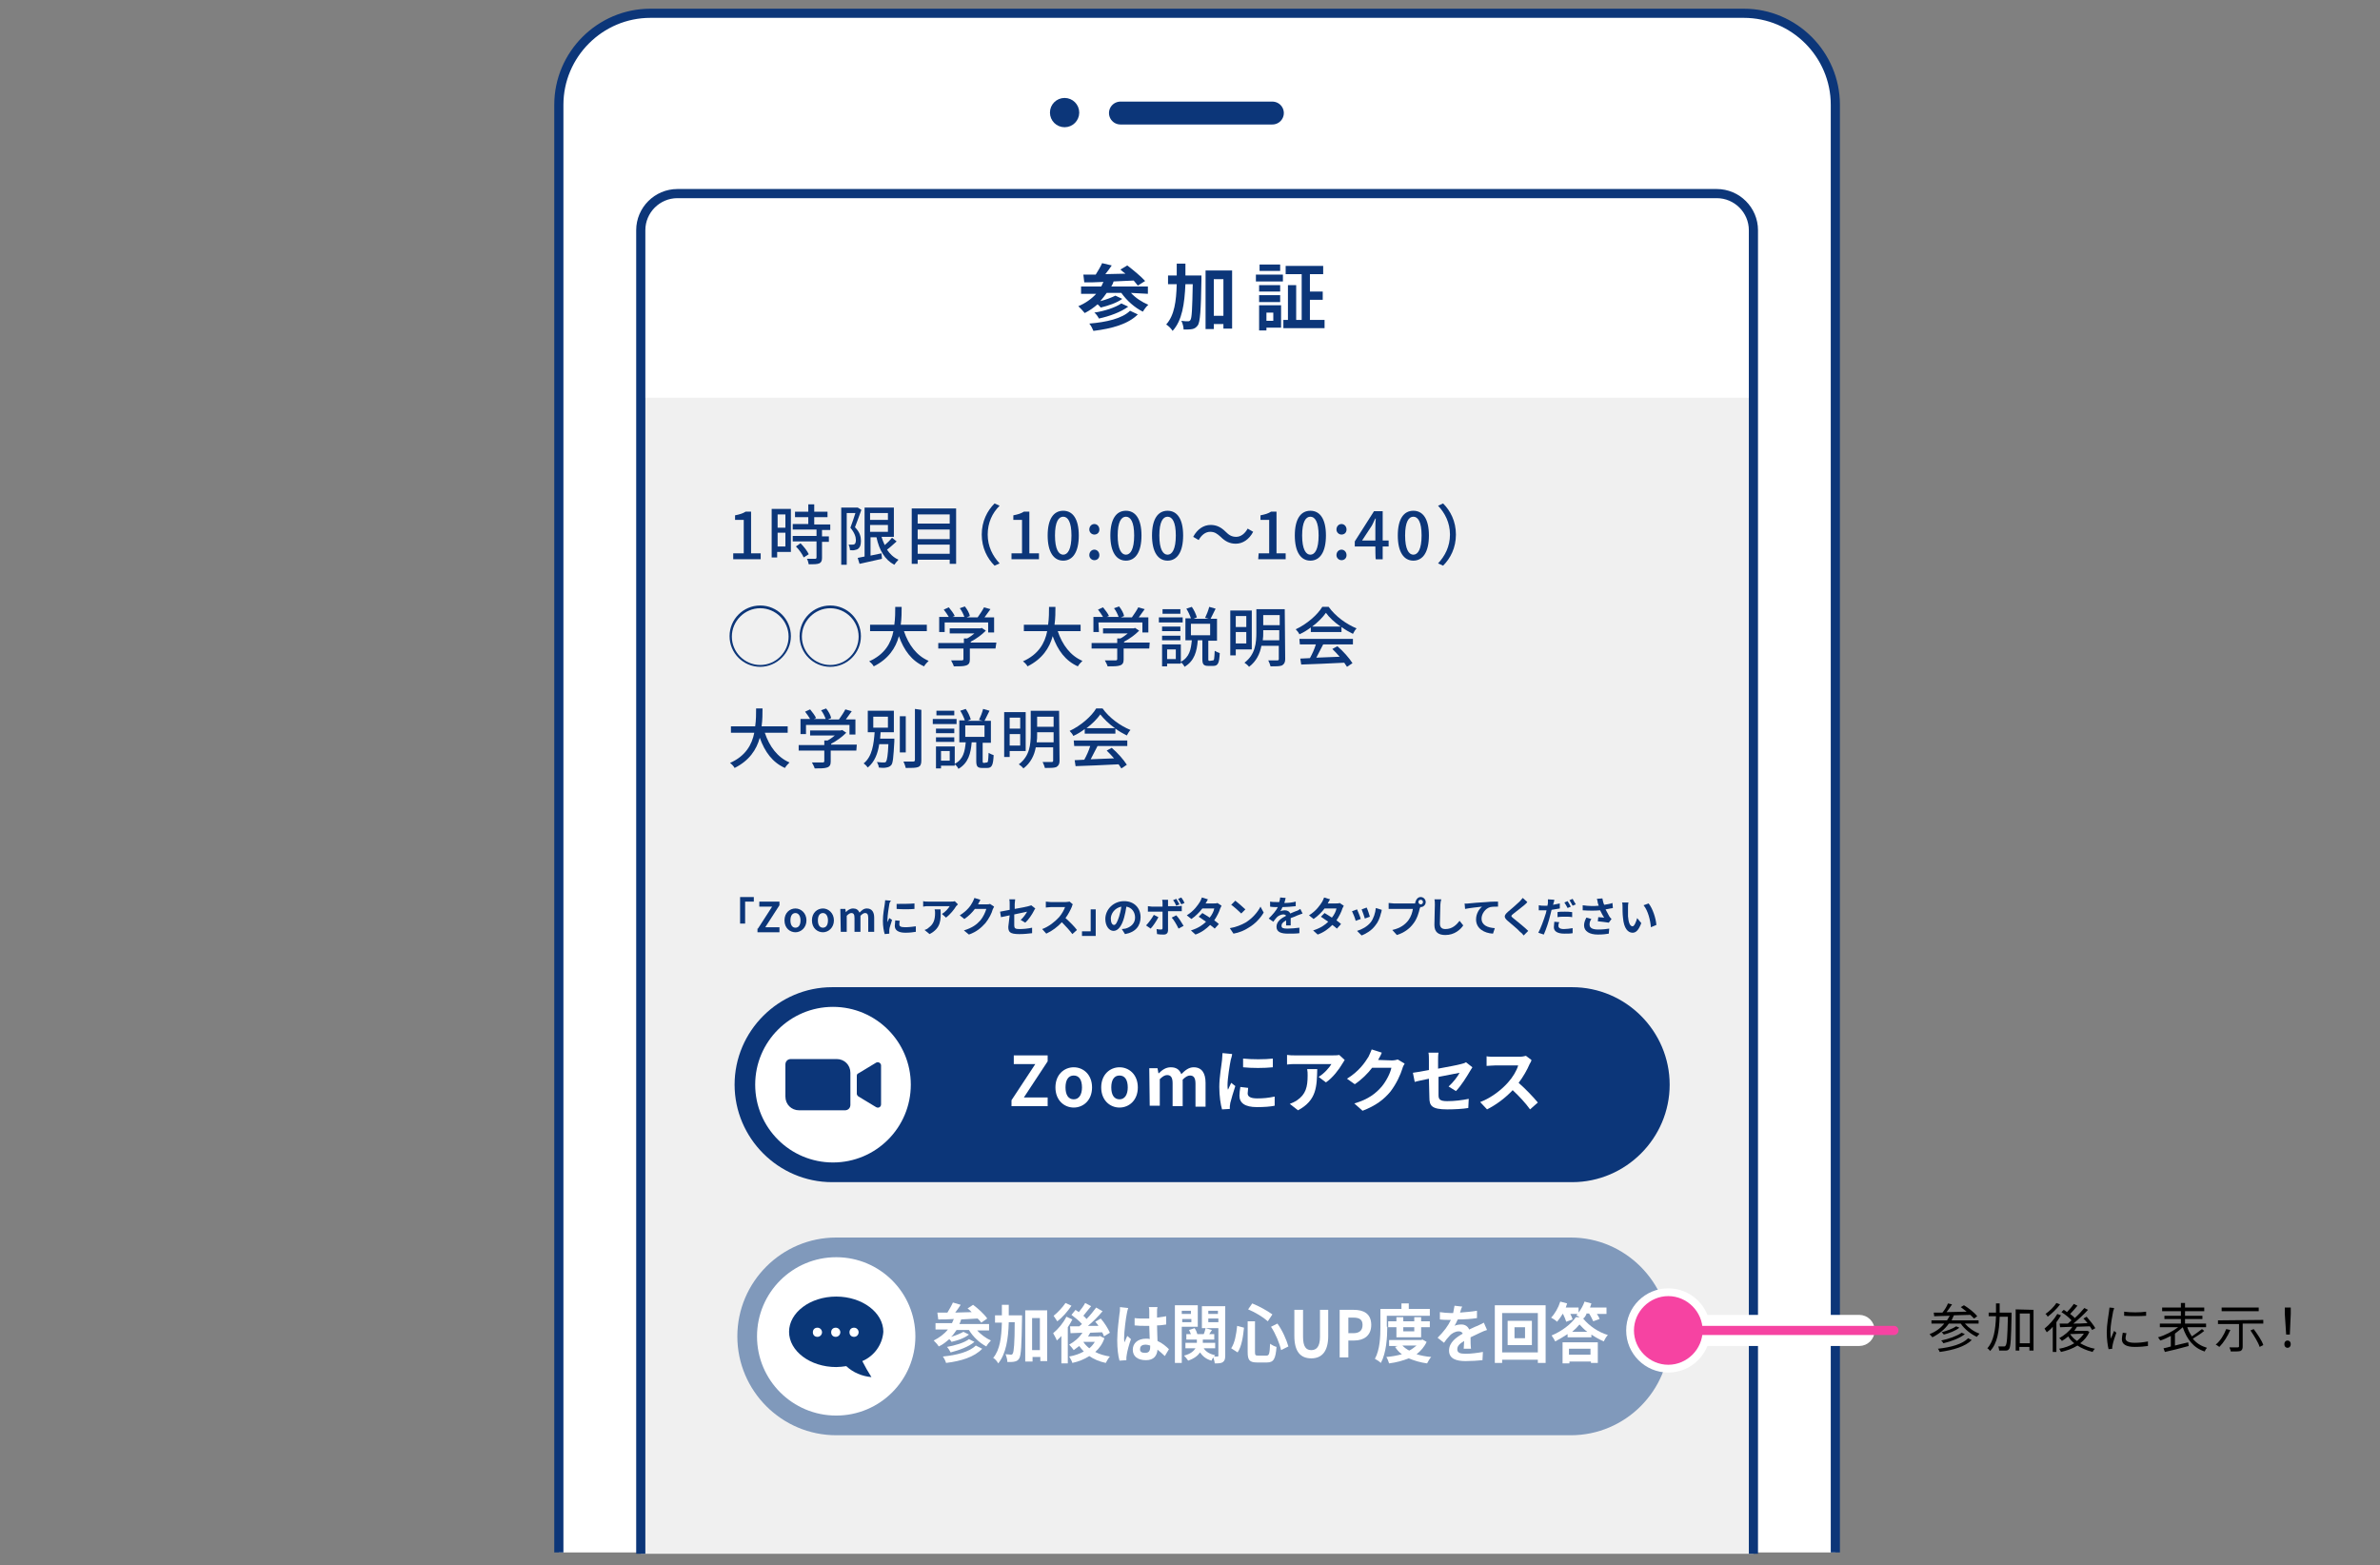 <?xml version="1.0" encoding="utf-8"?>
<!-- Generator: Adobe Illustrator 25.4.8, SVG Export Plug-In . SVG Version: 6.00 Build 0)  -->
<svg version="1.1" id="a" xmlns="http://www.w3.org/2000/svg" xmlns:xlink="http://www.w3.org/1999/xlink" x="0px" y="0px"
	 viewBox="0 0 520 342" style="enable-background:new 0 0 520 342;" xml:space="preserve">
<rect x="0" y="0" width="520" height="342" fill="#808080" stroke="none"/>
<style type="text/css">
	.st0{clip-path:url(#SVGID_00000101067353547394447780000010868280079130776202_);}
	.st1{fill:#FFFFFF;}
	.st2{fill:none;stroke:#0C3679;stroke-width:2;stroke-miterlimit:10;}
	.st3{fill:none;stroke:#0C3679;stroke-width:5;stroke-linecap:round;stroke-linejoin:round;}
	.st4{fill:#0C3679;stroke:#0C3679;stroke-width:3;stroke-linecap:round;stroke-linejoin:round;}
	.st5{fill:#0C3679;}
	.st6{fill:#F0F0F0;}
	.st7{fill:#8099BB;}
	.st8{fill:#0A3778;}
	.st9{fill:none;stroke:#FFFFFF;stroke-width:5;stroke-miterlimit:10;}
	.st10{fill:#0C3679;stroke:#FFFFFF;stroke-width:5;stroke-miterlimit:10;}
	.st11{fill:none;stroke:#F643A2;stroke-width:2;stroke-linecap:round;stroke-linejoin:round;}
	.st12{fill:#F643A2;}
</style>
<g>
	<defs>
		<rect id="SVGID_1_" x="116.9" y="-2.6" width="288.8" height="341.8"/>
	</defs>
	<clipPath id="SVGID_00000054237852819224908780000013764018585109223080_">
		<use xlink:href="#SVGID_1_"  style="overflow:visible;"/>
	</clipPath>
	<g style="clip-path:url(#SVGID_00000054237852819224908780000013764018585109223080_);">
		<path class="st1" d="M122.1,345.1V22.9c0-11,9-20,20-20H381c11,0,20,9,20,20v322.2"/>
		<path class="st2" d="M122.1,345.1V22.9c0-11,9-20,20-20H381c11,0,20,9,20,20v322.2"/>
		<line class="st3" x1="244.8" y1="24.7" x2="278" y2="24.7"/>
		<circle class="st4" cx="232.6" cy="24.6" r="1.7"/>
		<path class="st5" d="M247.1,64c1,1.1,2.4,2,3.8,2.6c-0.4,0.3-0.9,1-1.2,1.5c-1.8-0.9-3.5-2.4-4.7-4.1h-3.2
			c-0.4,0.6-0.9,1.2-1.4,1.8c1.2-0.3,2.5-0.8,3.3-1.2l1.5,0.7c-1.2,0.9-3.1,1.5-4.7,1.9c-0.2-0.2-0.4-0.5-0.7-0.7
			c-0.8,0.7-1.8,1.4-2.8,1.9c-0.3-0.4-1-1.1-1.4-1.5c1.5-0.6,2.9-1.6,3.9-2.7h-3.3v-1.6h4.4c0.2-0.3,0.3-0.7,0.5-1
			c-1.6,0.1-3,0.1-4.2,0.1l-0.2-1.7c0.8,0,1.7,0,2.7,0c0.5-0.8,1.1-1.8,1.4-2.5l2.1,0.5c-0.4,0.6-0.9,1.3-1.4,1.9
			c1.4,0,2.9-0.1,4.4-0.1c-0.4-0.3-0.8-0.6-1.1-0.9l1.5-0.9c1.3,1,3,2.4,3.9,3.4l-1.6,1c-0.2-0.3-0.6-0.7-0.9-1.1
			c-1.5,0.1-3,0.1-4.4,0.2c-0.1,0.4-0.3,0.8-0.5,1.1h8v1.6L247.1,64L247.1,64z M248.6,68.7c-2.1,2.1-5.6,3.1-9.7,3.6
			c-0.2-0.5-0.5-1.1-0.9-1.6c3.7-0.3,7.2-1.1,8.9-2.8L248.6,68.7L248.6,68.7z M246.5,67c-1.6,1.2-4.1,2.1-6.4,2.6
			c-0.2-0.4-0.6-1-1-1.3c2.1-0.3,4.6-1.1,5.9-2L246.5,67L246.5,67z"/>
		<path class="st5" d="M262.5,60.2c0,0,0,0.6,0,0.9c-0.1,6.8-0.3,9.3-0.8,10c-0.4,0.5-0.7,0.7-1.2,0.8c-0.5,0.1-1.2,0.1-1.9,0.1
			c0-0.5-0.2-1.4-0.5-1.9c0.6,0.1,1.2,0.1,1.5,0.1c0.2,0,0.4-0.1,0.5-0.3c0.3-0.4,0.4-2.4,0.5-7.8H259c-0.2,4.3-0.7,7.9-2.8,10.2
			c-0.3-0.5-0.9-1.1-1.4-1.4c1.8-2,2.2-5.1,2.3-8.8h-1.9v-1.9h1.9c0-0.8,0-1.7,0-2.6h1.9c0,0.9,0,1.8,0,2.6L262.5,60.2L262.5,60.2z
			 M269.2,59.1v12.7h-1.9v-1h-2.1v1.1h-1.8V59.1L269.2,59.1L269.2,59.1z M267.3,69v-8h-2.1v8H267.3z"/>
		<path class="st5" d="M274.4,60h5.9v1.5h-5.9V60z M279.9,71.6h-3.2v0.6h-1.6v-5.5h4.8L279.9,71.6L279.9,71.6z M279.7,63.7h-4.6
			v-1.4h4.6V63.7z M275.1,64.5h4.6V66h-4.6V64.5z M279.7,59.2h-4.5v-1.4h4.5V59.2z M276.7,68.3v1.8h1.5v-1.8H276.7z M289.4,69.9v1.8
			h-9v-1.8h1v-7.6h1.8v7.6h1.2v-10h-3.5v-1.8h8.2v1.8h-2.9v3.8h2.8v1.8h-2.8v4.4L289.4,69.9L289.4,69.9z"/>
	</g>
</g>
<rect x="140" y="86.9" class="st6" width="243.1" height="252.6"/>
<path class="st2" d="M383.1,339.5V50.3c0-4.4-3.6-8-8-8H148c-4.4,0-8,3.6-8,8v289.2"/>
<path class="st5" d="M160.2,120.9h2.3v-7.3h-1.9v-1c1-0.2,1.7-0.4,2.3-0.8h1.2v9.1h2.1v1.3h-6V120.9z"/>
<path class="st5" d="M172.8,120.6h-3v1.2h-1.2v-10.6h4.2L172.8,120.6L172.8,120.6z M169.9,112.4v2.9h1.7v-2.9H169.9z M171.6,119.4
	v-3h-1.7v3H171.6z M179.6,115.8v1.4h1.5v1.2h-1.5v3.5c0,0.7-0.2,1-0.6,1.2c-0.5,0.2-1.2,0.2-2.3,0.2c-0.1-0.4-0.2-0.9-0.4-1.2
	c0.8,0,1.6,0,1.8,0c0.2,0,0.3-0.1,0.3-0.3v-3.5h-5.2v-1.2h5.2v-1.4h-5.2v-1.2h3.4V113h-2.9v-1.2h2.9v-1.6h1.3v1.6h2.9v1.2h-2.9v1.6
	h3.5v1.2H179.6L179.6,115.8z M174.9,118.7c0.7,0.7,1.5,1.7,1.8,2.4l-1.1,0.7c-0.3-0.7-1-1.7-1.7-2.4L174.9,118.7L174.9,118.7z"/>
<path class="st5" d="M188.2,111.4c-0.4,1.2-1,2.7-1.4,3.8c1.1,1.1,1.3,2.1,1.3,3s-0.2,1.4-0.6,1.7c-0.2,0.2-0.5,0.2-0.8,0.3
	s-0.7,0-1,0c0-0.3-0.1-0.8-0.3-1.2c0.3,0,0.6,0,0.8,0c0.2,0,0.3,0,0.5-0.1c0.2-0.1,0.3-0.5,0.3-0.9c0-0.7-0.3-1.6-1.2-2.7
	c0.4-1,0.8-2.3,1.1-3.2H185v11.3h-1.2v-12.5h3.4l0.2,0L188.2,111.4L188.2,111.4z M195.9,118.3c-0.7,0.6-1.4,1.3-2.1,1.8
	c0.6,0.9,1.4,1.7,2.5,2.2c-0.3,0.3-0.7,0.8-0.9,1.1c-2.1-1.1-3.3-3.2-3.9-6h-1.3v4l2.4-0.5l0.1,1.2c-1.7,0.4-3.5,0.8-4.9,1.1
	l-0.4-1.3c0.4-0.1,1-0.2,1.5-0.3v-10.7h6.4v6.4h-2.7c0.2,0.6,0.4,1.2,0.7,1.8c0.6-0.5,1.2-1.1,1.6-1.6L195.9,118.3L195.9,118.3z
	 M190.1,112.1v1.5h3.9v-1.5H190.1z M190.1,116.2h3.9v-1.5h-3.9V116.2z"/>
<path class="st5" d="M208.9,111.1v12.1h-1.4v-0.9h-7v0.9h-1.3v-12.1H208.9L208.9,111.1z M200.5,112.4v2h7v-2H200.5z M200.5,115.7
	v2.1h7v-2.1H200.5z M207.5,121v-2h-7v2H207.5z"/>
<path class="st5" d="M217.3,110l1.1,0.5c-1.6,1.6-2.6,3.7-2.6,6.3s1.1,4.7,2.6,6.3l-1.1,0.5c-1.6-1.6-2.8-3.9-2.8-6.8
	S215.7,111.6,217.3,110L217.3,110z"/>
<path class="st5" d="M221,120.9h2.3v-7.3h-1.9v-1c1-0.2,1.7-0.4,2.3-0.8h1.2v9.1h2.1v1.3h-6V120.9z"/>
<path class="st5" d="M228.9,117c0-3.6,1.3-5.4,3.4-5.4s3.4,1.8,3.4,5.4s-1.3,5.5-3.4,5.5S228.9,120.6,228.9,117z M234.1,117
	c0-3-0.8-4.1-1.8-4.1s-1.8,1.1-1.8,4.1s0.8,4.2,1.8,4.2S234.1,120,234.1,117z"/>
<path class="st5" d="M238,115.7c0-0.7,0.5-1.2,1.1-1.2s1.1,0.5,1.1,1.2s-0.5,1.1-1.1,1.1S238,116.3,238,115.7z M238,121.3
	c0-0.7,0.5-1.2,1.1-1.2s1.1,0.5,1.1,1.2s-0.5,1.1-1.1,1.1S238,121.9,238,121.3z"/>
<path class="st5" d="M242.6,117c0-3.6,1.3-5.4,3.4-5.4s3.4,1.8,3.4,5.4s-1.3,5.5-3.4,5.5S242.6,120.6,242.6,117z M247.8,117
	c0-3-0.8-4.1-1.8-4.1s-1.8,1.1-1.8,4.1s0.8,4.2,1.8,4.2S247.8,120,247.8,117z"/>
<path class="st5" d="M251.7,117c0-3.6,1.3-5.4,3.4-5.4c2.1,0,3.4,1.8,3.4,5.4s-1.3,5.5-3.4,5.5S251.7,120.6,251.7,117L251.7,117z
	 M256.9,117c0-3-0.8-4.1-1.8-4.1s-1.8,1.1-1.8,4.1s0.8,4.2,1.8,4.2S256.9,120,256.9,117z"/>
<path class="st5" d="M264.4,116.2c-1,0-1.9,0.7-2.5,1.8l-1.2-0.7c0.9-1.7,2.3-2.6,3.8-2.6c1.3,0,2.3,0.5,3.3,1.5
	c0.7,0.7,1.3,1.1,2.3,1.1s1.9-0.7,2.5-1.8l1.2,0.7c-0.9,1.7-2.3,2.6-3.8,2.6c-1.3,0-2.3-0.5-3.3-1.5
	C265.9,116.6,265.4,116.2,264.4,116.2z"/>
<path class="st5" d="M275,120.9h2.3v-7.3h-1.9v-1c1-0.2,1.7-0.4,2.3-0.8h1.2v9.1h2v1.3h-6L275,120.9L275,120.9z"/>
<path class="st5" d="M282.9,117c0-3.6,1.3-5.4,3.4-5.4s3.4,1.8,3.4,5.4s-1.3,5.5-3.4,5.5S282.9,120.6,282.9,117z M288.1,117
	c0-3-0.8-4.1-1.8-4.1s-1.8,1.1-1.8,4.1s0.8,4.2,1.8,4.2S288.1,120,288.1,117z"/>
<path class="st5" d="M292,115.7c0-0.7,0.5-1.2,1.1-1.2s1.1,0.5,1.1,1.2s-0.5,1.1-1.1,1.1S292,116.3,292,115.7z M292,121.3
	c0-0.7,0.5-1.2,1.1-1.2s1.1,0.5,1.1,1.2s-0.5,1.1-1.1,1.1S292,121.9,292,121.3z"/>
<path class="st5" d="M300.5,119.4H296v-1.1l4.2-6.6h1.9v6.4h1.3v1.3h-1.3v2.8h-1.5C300.5,122.2,300.5,119.4,300.5,119.4z
	 M300.5,118.1v-2.8c0-0.6,0-1.4,0.1-2h-0.1c-0.3,0.5-0.5,1.1-0.8,1.6l-2.1,3.2L300.5,118.1L300.5,118.1z"/>
<path class="st5" d="M305.4,117c0-3.6,1.3-5.4,3.4-5.4s3.4,1.8,3.4,5.4s-1.3,5.5-3.4,5.5S305.4,120.6,305.4,117z M310.6,117
	c0-3-0.8-4.1-1.8-4.1S307,114,307,117s0.8,4.2,1.8,4.2S310.6,120,310.6,117z"/>
<path class="st5" d="M315.3,123.6l-1.1-0.5c1.5-1.6,2.6-3.7,2.6-6.3s-1.1-4.7-2.6-6.3l1.1-0.5c1.6,1.6,2.8,3.9,2.8,6.8
	S316.9,122,315.3,123.6L315.3,123.6z"/>
<path class="st5" d="M166.1,145.7c-3.7,0-6.7-3-6.7-6.7s3-6.7,6.7-6.7s6.7,3,6.7,6.7S169.7,145.7,166.1,145.7z M159.9,139.1
	c0,3.4,2.8,6.2,6.2,6.2s6.2-2.8,6.2-6.2s-2.8-6.2-6.2-6.2S159.9,135.7,159.9,139.1z"/>
<path class="st5" d="M181.4,145.7c-3.7,0-6.7-3-6.7-6.7s3-6.7,6.7-6.7s6.7,3,6.7,6.7S185.1,145.7,181.4,145.7z M175.2,139.1
	c0,3.4,2.8,6.2,6.2,6.2s6.2-2.8,6.2-6.2s-2.8-6.2-6.2-6.2S175.2,135.7,175.2,139.1z"/>
<path class="st5" d="M197.5,137.9c1,3,2.8,5.4,5.4,6.5c-0.3,0.3-0.8,0.8-1,1.2c-2.7-1.2-4.4-3.5-5.5-6.6c-0.7,2.6-2.3,5-5.5,6.6
	c-0.2-0.4-0.6-0.8-1-1.1c3.4-1.5,4.8-4,5.3-6.6h-5.1v-1.4h5.3c0.2-1.4,0.2-2.8,0.2-3.9h1.4c0,1.1,0,2.5-0.2,3.9h5.7v1.4L197.5,137.9
	L197.5,137.9z"/>
<path class="st5" d="M217.5,141.7h-5.6v2.4c0,0.7-0.2,1.1-0.8,1.3c-0.6,0.2-1.4,0.2-2.7,0.2c-0.1-0.4-0.4-0.9-0.6-1.3c1,0,2,0,2.3,0
	s0.4-0.1,0.4-0.3v-2.3H205v-1.2h5.6v-1h0.7c0.6-0.3,1.1-0.7,1.6-1.1h-5.4v-1.1h6.7l0.3-0.1l0.9,0.6c-0.9,0.9-2.1,1.8-3.3,2.4v0.2
	h5.6L217.5,141.7L217.5,141.7z M206.4,138.1h-1.2v-3.3h2.1c-0.3-0.5-0.7-1.1-1.1-1.6l1.1-0.5c0.5,0.6,1.1,1.4,1.3,1.9l-0.5,0.2h2.6
	c-0.2-0.6-0.6-1.4-1-1.9l1.1-0.4c0.5,0.6,1,1.5,1.1,2.1l-0.7,0.3h2.4c0.5-0.7,1.1-1.6,1.4-2.2l1.4,0.4c-0.4,0.6-0.9,1.2-1.3,1.8h2.1
	v3.3h-1.3V136h-9.5L206.4,138.1L206.4,138.1z"/>
<path class="st5" d="M231.1,137.9c1,3,2.8,5.4,5.4,6.5c-0.3,0.3-0.8,0.8-1,1.2c-2.7-1.2-4.4-3.5-5.5-6.6c-0.7,2.6-2.3,5-5.5,6.6
	c-0.2-0.4-0.6-0.8-1-1.1c3.4-1.5,4.8-4,5.3-6.6h-5.1v-1.4h5.3c0.2-1.4,0.2-2.8,0.2-3.9h1.4c0,1.1,0,2.5-0.2,3.9h5.7v1.4L231.1,137.9
	L231.1,137.9z"/>
<path class="st5" d="M251.1,141.7h-5.6v2.4c0,0.7-0.2,1.1-0.8,1.3c-0.6,0.2-1.4,0.2-2.7,0.2c-0.1-0.4-0.4-0.9-0.6-1.3c1,0,2,0,2.3,0
	s0.4-0.1,0.4-0.3v-2.3h-5.6v-1.2h5.6v-1h0.7c0.6-0.3,1.1-0.7,1.6-1.1H241v-1.1h6.7l0.3-0.1l0.9,0.6c-0.9,0.9-2.1,1.8-3.3,2.4v0.2
	h5.6L251.1,141.7L251.1,141.7z M240.1,138.1h-1.2v-3.3h2.1c-0.3-0.5-0.7-1.1-1.1-1.6l1.1-0.5c0.5,0.6,1.1,1.4,1.3,1.9l-0.5,0.2h2.6
	c-0.2-0.6-0.6-1.4-1-1.9l1.1-0.4c0.5,0.6,1,1.5,1.1,2.1l-0.7,0.3h2.4c0.5-0.7,1.1-1.6,1.4-2.2l1.4,0.4c-0.4,0.6-0.9,1.2-1.3,1.8h2.1
	v3.3h-1.3V136H240L240.1,138.1L240.1,138.1z"/>
<path class="st5" d="M258.4,136h-5.2v-1.1h5.2V136z M265,144.3c0.3,0,0.3-0.3,0.4-2.1c0.3,0.2,0.8,0.4,1.1,0.5
	c-0.1,2.2-0.4,2.8-1.4,2.8H264c-1.1,0-1.3-0.4-1.3-1.6v-4h-1c-0.2,2.4-0.7,4.5-2.9,5.8c-0.1-0.3-0.5-0.8-0.8-1v0.3h-3v0.6h-1.1v-4.8
	h4.1v3.8c1.9-1,2.2-2.7,2.4-4.7h-1.4v-4.8h1.2c-0.2-0.6-0.6-1.5-1-2.1l1.2-0.4c0.5,0.7,0.9,1.6,1.1,2.3l-0.7,0.3h3.3l-0.8-0.2
	c0.3-0.6,0.7-1.6,0.9-2.4l1.4,0.4c-0.4,0.8-0.8,1.6-1.1,2.2h1.4v4.8H264v3.9c0,0.4,0,0.5,0.3,0.5L265,144.3L265,144.3z M257.9,137.9
	h-4v-1h4V137.9z M253.9,138.9h4v1h-4V138.9z M257.9,134.1H254v-1h3.9V134.1z M256.8,141.9H255v2.1h1.9V141.9z M260.2,138.8h4.2v-2.5
	h-4.2V138.8z"/>
<path class="st5" d="M270,141.9v1.3h-1.2v-9.8h4.7v8.5H270z M270,134.6v2.4h2.3v-2.4H270z M272.3,140.6v-2.5H270v2.5H272.3z
	 M280.8,144c0,0.7-0.2,1.1-0.7,1.4c-0.5,0.2-1.3,0.2-2.5,0.2c-0.1-0.4-0.3-0.9-0.5-1.3c0.9,0,1.7,0,2,0c0.2,0,0.3-0.1,0.3-0.3v-2.9
	h-3.8c-0.3,1.7-1.1,3.4-2.7,4.6c-0.2-0.3-0.7-0.7-1-0.9c2.4-1.8,2.6-4.4,2.6-6.6v-5.1h6.2L280.8,144L280.8,144z M279.5,139.9v-2.2
	H276v0.5c0,0.5,0,1.1-0.1,1.7H279.5z M276,134.4v2.2h3.6v-2.2H276z"/>
<path class="st5" d="M286.4,137.1c-0.8,0.6-1.6,1.1-2.5,1.5c-0.1-0.3-0.5-0.8-0.8-1.1c2.4-1.1,4.8-3.2,5.8-4.9h1.4
	c1.5,2.1,3.9,3.8,6.1,4.7c-0.3,0.3-0.6,0.8-0.8,1.2c-0.8-0.4-1.7-0.9-2.5-1.5v1.1h-6.7V137.1z M283.9,139.6h11.7v1.2h-6.5
	c-0.5,0.9-1,2-1.5,2.9c1.6-0.1,3.4-0.1,5.1-0.2c-0.5-0.6-1.1-1.2-1.6-1.7l1.1-0.6c1.3,1.1,2.6,2.6,3.3,3.7l-1.2,0.8
	c-0.2-0.3-0.4-0.6-0.6-0.9c-3.4,0.2-7,0.3-9.4,0.4l-0.2-1.3l2.1-0.1c0.5-0.9,1-2,1.3-3h-3.5L283.9,139.6L283.9,139.6z M292.9,136.9
	c-1.3-0.9-2.5-2-3.2-3c-0.7,1-1.8,2.1-3,3H292.9L292.9,136.9z"/>
<path class="st5" d="M167.1,160.1c1,3,2.8,5.4,5.4,6.5c-0.3,0.3-0.8,0.8-1,1.2c-2.7-1.2-4.4-3.5-5.5-6.6c-0.7,2.6-2.3,5-5.5,6.6
	c-0.2-0.4-0.6-0.8-1-1.1c3.4-1.5,4.8-4,5.3-6.6h-5.1v-1.4h5.3c0.2-1.4,0.2-2.8,0.2-3.9h1.4c0,1.1,0,2.5-0.2,3.9h5.7v1.4L167.1,160.1
	L167.1,160.1z"/>
<path class="st5" d="M187.1,164h-5.6v2.4c0,0.7-0.2,1.1-0.8,1.3c-0.6,0.2-1.4,0.2-2.7,0.2c-0.1-0.4-0.4-0.9-0.6-1.3c1,0,2,0,2.3,0
	s0.4-0.1,0.4-0.3V164h-5.6v-1.2h5.6v-1h0.7c0.6-0.3,1.1-0.7,1.6-1.1H177v-1.1h6.7l0.3-0.1l0.9,0.6c-0.9,0.9-2.1,1.8-3.3,2.4v0.2h5.6
	L187.1,164L187.1,164z M176.1,160.4h-1.2v-3.3h2.1c-0.3-0.5-0.7-1.1-1.1-1.6l1.1-0.5c0.5,0.6,1.1,1.4,1.3,1.9l-0.5,0.2h2.6
	c-0.2-0.6-0.6-1.4-1-1.9l1.1-0.4c0.5,0.6,1,1.5,1.1,2.1l-0.7,0.3h2.4c0.5-0.7,1.1-1.6,1.4-2.2l1.4,0.4c-0.4,0.6-0.9,1.2-1.3,1.8h2.1
	v3.3h-1.3v-2.1h-9.5L176.1,160.4L176.1,160.4z"/>
<path class="st5" d="M195.4,161.5c0,0,0,0.4,0,0.5c-0.2,3.5-0.3,4.8-0.7,5.2c-0.3,0.3-0.5,0.4-1,0.5c-0.4,0.1-1,0.1-1.7,0
	c0-0.4-0.2-0.8-0.4-1.2c0.7,0.1,1.3,0.1,1.5,0.1c0.2,0,0.4,0,0.5-0.2c0.2-0.3,0.4-1.3,0.5-3.8h-2c-0.3,2-1,3.9-2.5,5.1
	c-0.2-0.3-0.6-0.7-0.9-0.9c1.9-1.5,2.2-4.3,2.4-6.8h-1.5v-4.7h5.7v4.7h-2.9c0,0.5-0.1,0.9-0.1,1.4H195.4L195.4,161.5z M190.8,159
	h3.2v-2.4h-3.2V159z M197.9,164.4h-1.3v-7.9h1.3V164.4z M201.3,155.1v11.1c0,0.8-0.2,1.2-0.7,1.4c-0.5,0.2-1.4,0.2-2.7,0.2
	c-0.1-0.4-0.3-1-0.5-1.4c1,0,1.9,0,2.1,0c0.3,0,0.4-0.1,0.4-0.4v-11.1L201.3,155.1L201.3,155.1z"/>
<path class="st5" d="M209,158.2h-5.2v-1.1h5.2V158.2z M215.6,166.6c0.3,0,0.3-0.3,0.4-2.1c0.3,0.2,0.8,0.4,1.1,0.5
	c-0.1,2.2-0.4,2.8-1.4,2.8h-1.1c-1.1,0-1.3-0.4-1.3-1.6v-4h-1c-0.2,2.4-0.7,4.5-2.9,5.8c-0.1-0.3-0.5-0.8-0.8-1v0.3h-3v0.6h-1.1
	v-4.8h4.1v3.8c1.9-1,2.2-2.7,2.4-4.7h-1.4v-4.8h1.2c-0.2-0.6-0.6-1.5-1-2.1l1.2-0.4c0.5,0.7,0.9,1.6,1.1,2.3l-0.7,0.3h3.3l-0.8-0.2
	c0.3-0.6,0.7-1.6,0.9-2.4l1.4,0.4c-0.4,0.8-0.8,1.6-1.1,2.2h1.4v4.8h-1.8v3.9c0,0.4,0,0.5,0.3,0.5L215.6,166.6L215.6,166.6z
	 M208.5,160.2h-4v-1h4V160.2z M204.5,161.1h4v1h-4V161.1z M208.5,156.3h-3.9v-1h3.9V156.3z M207.5,164.1h-1.9v2.1h1.9V164.1z
	 M210.9,161h4.2v-2.5h-4.2V161z"/>
<path class="st5" d="M220.6,164.1v1.3h-1.2v-9.8h4.7v8.5H220.6z M220.6,156.8v2.4h2.3v-2.4H220.6z M222.9,162.9v-2.5h-2.3v2.5H222.9
	z M231.5,166.2c0,0.7-0.2,1.1-0.7,1.4c-0.5,0.2-1.3,0.2-2.5,0.2c-0.1-0.4-0.3-0.9-0.5-1.3c0.9,0,1.7,0,2,0c0.2,0,0.3-0.1,0.3-0.3
	v-2.9h-3.8c-0.3,1.7-1.1,3.4-2.7,4.6c-0.2-0.3-0.7-0.7-1-0.9c2.4-1.8,2.6-4.4,2.6-6.6v-5.1h6.2L231.5,166.2L231.5,166.2z
	 M230.2,162.2V160h-3.6v0.5c0,0.5,0,1.1-0.1,1.7H230.2z M226.6,156.6v2.2h3.6v-2.2H226.6z"/>
<path class="st5" d="M237,159.3c-0.8,0.6-1.6,1.1-2.5,1.5c-0.1-0.3-0.5-0.8-0.8-1.1c2.4-1.1,4.8-3.2,5.8-4.9h1.4
	c1.5,2.1,3.9,3.8,6.1,4.7c-0.3,0.3-0.6,0.8-0.8,1.2c-0.8-0.4-1.7-0.9-2.5-1.5v1.1H237V159.3z M234.6,161.8h11.7v1.2h-6.5
	c-0.5,0.9-1,2-1.5,2.9c1.6-0.1,3.4-0.1,5.1-0.2c-0.5-0.6-1.1-1.2-1.6-1.7l1.1-0.6c1.3,1.1,2.6,2.6,3.3,3.7l-1.2,0.8
	c-0.2-0.3-0.4-0.6-0.6-0.9c-3.4,0.2-7,0.3-9.4,0.4l-0.2-1.3l2.1-0.1c0.5-0.9,1-2,1.3-3h-3.5L234.6,161.8L234.6,161.8z M243.6,159.1
	c-1.3-0.9-2.4-2-3.2-3c-0.7,1-1.8,2.1-3,3H243.6L243.6,159.1z"/>
<path class="st7" d="M364.8,292c0,11.9-9.7,21.6-21.6,21.6H182.7c-11.9,0-21.6-9.7-21.6-21.6s9.7-21.6,21.6-21.6h160.5
	C355.1,270.4,364.8,280.2,364.8,292z"/>
<circle class="st1" cx="182.7" cy="292" r="17.3"/>
<path class="st8" d="M193,291c0-4.2-4.6-7.7-10.3-7.7s-10.3,3.5-10.3,7.7s4.6,7.7,10.3,7.7c0.7,0,1.5-0.1,2.2-0.2
	c1.5,1.4,3.4,2.2,5.5,2.4c-0.7-1.1-1.4-2.3-2-3.5C191,296.3,192.8,293.8,193,291L193,291z"/>
<path class="st1" d="M177.6,291.1c0-0.6,0.4-1,1-1s1,0.5,1,1s-0.4,1-1,1S177.6,291.7,177.6,291.1z M181.6,291.1c0-0.6,0.4-1,1-1
	s1,0.5,1,1s-0.4,1-1,1S181.6,291.7,181.6,291.1z M185.6,291.1c0-0.6,0.4-1,1-1s1,0.5,1,1s-0.4,1-1,1S185.6,291.7,185.6,291.1z"/>
<path class="st5" d="M164.7,196v1h-1.9v4.8h-1.1V196H164.7z"/>
<path class="st5" d="M165.6,202.9l3.1-4.8h-2.8V197h4.4v0.8l-3.1,4.8h3.1v1.1h-4.8V202.9z"/>
<path class="st5" d="M171.4,201.1c0-1.7,1.2-2.6,2.4-2.6s2.4,1,2.4,2.6s-1.2,2.6-2.4,2.6S171.4,202.8,171.4,201.1z M174.9,201.1
	c0-0.9-0.4-1.6-1.1-1.6s-1.1,0.6-1.1,1.6s0.4,1.6,1.1,1.6S174.9,202.1,174.9,201.1z"/>
<path class="st5" d="M177.4,201.1c0-1.7,1.2-2.6,2.4-2.6s2.4,1,2.4,2.6s-1.2,2.6-2.4,2.6S177.4,202.8,177.4,201.1z M180.9,201.1
	c0-0.9-0.4-1.6-1.1-1.6s-1.1,0.6-1.1,1.6s0.4,1.6,1.1,1.6S180.9,202.1,180.9,201.1z"/>
<path class="st5" d="M183.6,198.6h1.1l0.1,0.7h0c0.4-0.4,0.9-0.8,1.6-0.8c0.7,0,1.1,0.3,1.4,0.9c0.5-0.5,0.9-0.9,1.6-0.9
	c1.1,0,1.6,0.8,1.6,2v3.1h-1.3v-3c0-0.8-0.2-1.1-0.7-1.1c-0.3,0-0.6,0.2-1,0.6v3.5h-1.3v-3c0-0.8-0.2-1.1-0.7-1.1
	c-0.3,0-0.6,0.2-1,0.6v3.5h-1.3L183.6,198.6L183.6,198.6z"/>
<path class="st5" d="M194.3,197.6c-0.1,0.6-0.4,2.4-0.4,3.3c0,0.2,0,0.4,0,0.6c0.1-0.3,0.3-0.6,0.4-0.9l0.6,0.4
	c-0.2,0.8-0.6,1.7-0.6,2.2c0,0.1,0,0.3,0,0.4c0,0.1,0,0.2,0,0.4l-1,0.1c-0.2-0.6-0.4-1.7-0.4-2.9c0-1.4,0.3-2.9,0.4-3.6
	c0-0.2,0.1-0.6,0.1-0.9l1.3,0.1C194.5,196.9,194.3,197.4,194.3,197.6L194.3,197.6z M196.5,202c0,0.4,0.3,0.6,1.3,0.6
	c0.8,0,1.5-0.1,2.3-0.2l0,1.2c-0.6,0.1-1.3,0.2-2.3,0.2c-1.6,0-2.3-0.6-2.3-1.5c0-0.4,0.1-0.7,0.1-1.2l1,0.1
	C196.5,201.5,196.5,201.7,196.5,202L196.5,202z M199.8,197.4v1.2c-1.1,0.1-2.7,0.1-3.9,0v-1.1C197,197.5,198.8,197.5,199.8,197.4
	L199.8,197.4z"/>
<path class="st5" d="M208.9,198c-0.4,0.7-1.3,1.8-2.2,2.5l-0.9-0.8c0.7-0.4,1.4-1.2,1.7-1.7h-4.7c-0.4,0-0.7,0-1.1,0.1v-1.2
	c0.3,0.1,0.7,0.1,1.1,0.1h4.9c0.2,0,0.8,0,0.9-0.1l0.7,0.7C209.2,197.7,209,197.9,208.9,198L208.9,198z M203.1,204.1l-1.1-0.9
	c0.3-0.1,0.6-0.2,0.9-0.5c1.1-0.8,1.4-1.8,1.4-3.2c0-0.3,0-0.5-0.1-0.8h1.3C205.6,201,205.6,202.8,203.1,204.1L203.1,204.1z"/>
<path class="st5" d="M213.7,197.6C213.7,197.6,213.7,197.6,213.7,197.6l1.8,0c0.3,0,0.6,0,0.8-0.1l0.9,0.6c-0.1,0.2-0.2,0.4-0.3,0.6
	c-0.2,0.8-0.8,2-1.6,3c-0.9,1-1.9,1.9-3.6,2.5l-1.1-0.9c1.9-0.6,2.8-1.3,3.6-2.2c0.6-0.7,1.1-1.8,1.3-2.5H213
	c-0.6,0.8-1.4,1.6-2.3,2.2l-1-0.8c1.6-1,2.4-2.1,2.8-2.9c0.1-0.2,0.3-0.6,0.4-0.9l1.3,0.4C214.1,196.9,213.8,197.3,213.7,197.6
	L213.7,197.6z"/>
<path class="st5" d="M220.6,200c-0.8,0.2-1.5,0.3-1.9,0.4l-0.2-1.2c0.4-0.1,1.2-0.2,2.1-0.4v-1.3c0-0.3,0-0.8-0.1-1h1.3
	c0,0.3-0.1,0.7-0.1,1v1.1c1.3-0.2,2.6-0.5,3-0.6c0.2-0.1,0.5-0.1,0.6-0.2l0.9,0.7c-0.1,0.1-0.2,0.3-0.3,0.5c-0.4,0.8-1.2,2-1.9,2.6
	l-1-0.6c0.6-0.5,1.2-1.4,1.4-1.8c-0.3,0.1-1.5,0.3-2.8,0.6v2.4c0,0.6,0.2,0.8,1.1,0.8s1.9-0.1,2.8-0.3l0,1.2
	c-0.8,0.1-1.8,0.2-2.8,0.2c-2.1,0-2.4-0.5-2.4-1.6L220.6,200L220.6,200z"/>
<path class="st5" d="M234.2,198.1c-0.3,0.7-0.8,1.7-1.4,2.5c0.9,0.8,2,1.9,2.5,2.6l-1,0.9c-0.6-0.8-1.4-1.7-2.3-2.6
	c-0.9,1-2.1,1.9-3.4,2.5l-0.9-1c1.4-0.5,2.8-1.6,3.7-2.6c0.6-0.7,1.1-1.6,1.3-2.2h-3.1c-0.4,0-0.9,0.1-1.1,0.1V197
	c0.2,0,0.8,0.1,1.1,0.1h3.2c0.4,0,0.8-0.1,0.9-0.1l0.7,0.6C234.4,197.6,234.2,197.9,234.2,198.1L234.2,198.1z"/>
<path class="st5" d="M236.4,204.5v-1h1.9v-4.8h1.1v5.8H236.4z"/>
<path class="st5" d="M245.8,204.1l-0.7-1.1c0.3,0,0.6-0.1,0.8-0.1c1.1-0.3,2.1-1.1,2.1-2.4c0-1.2-0.7-2.2-1.9-2.4
	c-0.1,0.8-0.3,1.6-0.5,2.4c-0.5,1.8-1.3,2.9-2.3,2.9s-1.8-1.1-1.8-2.6c0-2.1,1.8-3.9,4.1-3.9s3.6,1.6,3.6,3.5
	S248.1,203.7,245.8,204.1L245.8,204.1z M243.4,202.1c0.4,0,0.7-0.6,1.1-1.8c0.2-0.7,0.4-1.4,0.5-2.2c-1.5,0.3-2.3,1.6-2.3,2.6
	C242.7,201.6,243,202.1,243.4,202.1L243.4,202.1z"/>
<path class="st5" d="M251.4,202.9l-1-0.7c0.6-0.6,1.3-1.6,1.7-2.3l1,0.5C252.7,201.2,251.9,202.4,251.4,202.9L251.4,202.9z
	 M255.2,197.3v0.7h2.1c0.2,0,0.6,0,0.9-0.1v1.2c-0.3,0-0.6,0-0.9,0h-2.1v4.2c0,0.5-0.3,0.9-0.9,0.9c-0.5,0-1,0-1.5-0.1l-0.1-1.1
	c0.4,0.1,0.8,0.1,1,0.1c0.2,0,0.3-0.1,0.3-0.3c0-0.3,0-3.2,0-3.6l0,0h-2.3c-0.3,0-0.6,0-0.9,0V198c0.3,0,0.6,0.1,0.9,0.1h2.3v-0.7
	c0-0.2,0-0.6-0.1-0.8h1.3C255.2,196.7,255.2,197.1,255.2,197.3L255.2,197.3z M258.6,202.3l-1.1,0.6c-0.4-0.8-1-1.9-1.5-2.4l1-0.5
	C257.5,200.5,258.2,201.6,258.6,202.3L258.6,202.3z M257.7,197.6l-0.7,0.3c-0.2-0.4-0.4-0.9-0.7-1.2l0.7-0.3
	C257.2,196.7,257.5,197.2,257.7,197.6L257.7,197.6z M258.8,197.3l-0.7,0.3c-0.2-0.4-0.5-0.9-0.7-1.2l0.7-0.3
	C258.4,196.5,258.7,197,258.8,197.3L258.8,197.3z"/>
<path class="st5" d="M263.4,197.4h1.8c0.3,0,0.6,0,0.8-0.1l0.9,0.6c-0.1,0.2-0.2,0.4-0.3,0.6c-0.2,0.7-0.7,1.7-1.3,2.6
	c0.4,0.3,0.7,0.5,1,0.8l-0.9,1c-0.2-0.2-0.6-0.5-1-0.8c-0.8,0.8-1.8,1.6-3.2,2.1l-1-0.9c1.6-0.5,2.6-1.2,3.3-1.9
	c-0.6-0.4-1.2-0.8-1.6-1.1l0.8-0.8c0.5,0.3,1,0.6,1.6,1c0.5-0.6,0.9-1.4,1-2h-2.6c-0.6,0.8-1.5,1.7-2.4,2.3l-1-0.8
	c1.6-1,2.4-2.2,2.9-3c0.1-0.2,0.3-0.6,0.4-0.9l1.3,0.4C263.8,196.8,263.5,197.2,263.4,197.4L263.4,197.4z"/>
<path class="st5" d="M272.1,201.6c1.5-0.9,2.7-2.3,3.3-3.5l0.7,1.3c-0.7,1.2-1.9,2.5-3.3,3.3c-0.9,0.6-2.1,1.1-3.3,1.3l-0.8-1.2
	C270,202.6,271.2,202.1,272.1,201.6L272.1,201.6z M272.1,198.7l-0.9,0.9c-0.5-0.5-1.6-1.5-2.2-1.9l0.9-0.9
	C270.4,197.2,271.6,198.2,272.1,198.7L272.1,198.7z"/>
<path class="st5" d="M280.6,197.3c0.9,0,1.8-0.1,2.5-0.3v1c-0.9,0.1-2,0.2-2.9,0.2c-0.1,0.3-0.3,0.7-0.5,0.9c0.2-0.1,0.7-0.2,1-0.2
	c0.5,0,1,0.2,1.2,0.7c0.5-0.2,0.9-0.4,1.2-0.5c0.4-0.1,0.7-0.3,1-0.5l0.5,1c-0.3,0.1-0.8,0.3-1.1,0.4c-0.4,0.2-0.9,0.4-1.5,0.6
	c0,0.5,0,1.2,0,1.6H281c0-0.3,0-0.7,0-1.1c-0.7,0.4-1,0.7-1,1.2c0,0.5,0.4,0.6,1.3,0.6c0.8,0,1.8-0.1,2.6-0.2l0,1.2
	c-0.6,0.1-1.7,0.1-2.5,0.1c-1.4,0-2.5-0.3-2.5-1.5s1.1-1.9,2.1-2.4c-0.1-0.2-0.4-0.3-0.6-0.3c-0.5,0-1.1,0.3-1.4,0.6
	c-0.3,0.3-0.5,0.6-0.8,1l-1-0.7c0.9-0.9,1.6-1.7,2-2.5H279c-0.4,0-1,0-1.5-0.1v-1.1c0.5,0.1,1.1,0.1,1.6,0.1h0.4
	c0.1-0.4,0.2-0.7,0.2-1l1.2,0.1C280.8,196.7,280.7,197,280.6,197.3L280.6,197.3z"/>
<path class="st5" d="M290.1,197.4h1.8c0.3,0,0.6,0,0.8-0.1l0.9,0.6c-0.1,0.2-0.2,0.4-0.3,0.6c-0.2,0.7-0.7,1.7-1.3,2.6
	c0.4,0.3,0.7,0.5,1,0.8l-0.9,1c-0.2-0.2-0.6-0.5-1-0.8c-0.8,0.8-1.8,1.6-3.2,2.1l-1-0.9c1.6-0.5,2.6-1.2,3.3-1.9
	c-0.6-0.4-1.2-0.8-1.6-1.1l0.8-0.8c0.5,0.3,1,0.6,1.6,1c0.5-0.6,0.9-1.4,1-2h-2.6c-0.6,0.8-1.5,1.7-2.4,2.3l-1-0.8
	c1.6-1,2.4-2.2,2.9-3c0.1-0.2,0.3-0.6,0.4-0.9l1.3,0.4C290.4,196.8,290.2,197.2,290.1,197.4L290.1,197.4z"/>
<path class="st5" d="M297.3,200.8l-1.1,0.4c-0.1-0.5-0.6-1.7-0.8-2.1l1.1-0.4C296.7,199.2,297.2,200.3,297.3,200.8L297.3,200.8z
	 M301.7,199.6c-0.2,0.9-0.6,1.9-1.2,2.6c-0.8,1.1-2,1.8-3,2.2l-1-1c1-0.3,2.2-0.9,3-1.9c0.6-0.8,1-2,1.1-3.1l1.3,0.4
	C301.8,199.3,301.8,199.4,301.7,199.6L301.7,199.6z M299.3,200.3l-1.1,0.4c-0.1-0.4-0.5-1.5-0.7-2l1.1-0.4
	C298.8,198.7,299.2,199.9,299.3,200.3z"/>
<path class="st5" d="M310.4,196c0.6,0,1.1,0.5,1.1,1.1s-0.5,1.1-1.1,1.1c0,0-0.1,0-0.1,0c0,0.1,0,0.2-0.1,0.3
	c-0.2,0.9-0.6,2.3-1.4,3.3c-0.8,1.1-2,2-3.6,2.5l-1-1.1c1.8-0.4,2.8-1.2,3.5-2.1c0.6-0.8,0.9-1.8,1-2.5h-4.2c-0.4,0-0.9,0-1.1,0
	v-1.3c0.3,0,0.8,0.1,1.1,0.1h4.2c0.1,0,0.3,0,0.5,0c0-0.1,0-0.1,0-0.2C309.4,196.5,309.8,196,310.4,196L310.4,196z M310.4,197.6
	c0.3,0,0.5-0.2,0.5-0.5s-0.2-0.5-0.5-0.5s-0.5,0.2-0.5,0.5S310.2,197.6,310.4,197.6z"/>
<path class="st5" d="M314.7,197.7c0,1-0.1,3-0.1,4.1c0,0.9,0.5,1.2,1.2,1.2c1.5,0,2.4-0.9,3.1-1.8l0.8,1c-0.6,0.9-1.9,2.1-3.9,2.1
	c-1.5,0-2.4-0.6-2.4-2.2c0-1.2,0.1-3.6,0.1-4.4c0-0.4,0-0.9-0.1-1.2l1.5,0C314.8,196.9,314.7,197.3,314.7,197.7L314.7,197.7z"/>
<path class="st5" d="M320.9,197.4c0.8-0.1,2.2-0.2,3.9-0.3c0.9-0.1,1.9-0.1,2.5-0.1v1.1c-0.5,0-1.2,0-1.7,0.1
	c-1.1,0.3-1.9,1.5-1.9,2.5c0,1.5,1.4,2,2.9,2.1l-0.4,1.2c-1.9-0.1-3.7-1.1-3.7-3.1c0-1.3,0.7-2.3,1.3-2.8c-0.9,0.1-2.7,0.3-3.7,0.5
	l-0.1-1.2C320.3,197.5,320.7,197.4,320.9,197.4L320.9,197.4z"/>
<path class="st5" d="M333,197.8c-0.6,0.5-1.8,1.4-2.4,1.9c-0.5,0.4-0.5,0.5,0,0.9c0.7,0.6,2.4,1.9,3.3,2.8l-1,1
	c-0.2-0.3-0.5-0.6-0.8-0.8c-0.5-0.6-1.9-1.7-2.7-2.4c-0.9-0.8-0.8-1.2,0.1-2c0.7-0.6,1.9-1.6,2.5-2.2c0.3-0.3,0.5-0.6,0.7-0.8l1,0.9
	C333.5,197.4,333.2,197.6,333,197.8L333,197.8z"/>
<path class="st5" d="M339.4,197.4c0,0.1,0,0.2-0.1,0.3c0.5-0.1,1-0.2,1.5-0.3v1.1c-0.5,0.1-1.1,0.2-1.8,0.3
	c-0.1,0.4-0.2,0.8-0.3,1.2c-0.3,1.3-0.9,3.1-1.4,4.2l-1.2-0.4c0.5-0.9,1.2-2.8,1.6-4.1c0.1-0.2,0.1-0.5,0.2-0.8c-0.2,0-0.4,0-0.6,0
	c-0.4,0-0.8,0-1.1,0l0-1.1c0.5,0.1,0.8,0.1,1.1,0.1c0.3,0,0.5,0,0.8,0c0-0.2,0.1-0.4,0.1-0.5c0-0.3,0-0.7,0-0.9l1.4,0.1
	C339.6,196.8,339.5,197.2,339.4,197.4L339.4,197.4z M340.5,202.3c0,0.4,0.3,0.7,1.2,0.7c0.6,0,1.2-0.1,1.9-0.2l0,1.1
	c-0.5,0.1-1.1,0.1-1.8,0.1c-1.5,0-2.3-0.5-2.3-1.4c0-0.4,0.1-0.9,0.1-1.2l1.1,0.1C340.5,201.8,340.5,202.1,340.5,202.3L340.5,202.3z
	 M341.9,199.2c0.5,0,1,0,1.6,0.1l0,1.1c-0.5-0.1-1-0.1-1.5-0.1c-0.6,0-1.2,0-1.7,0.1v-1.1C340.6,199.2,341.3,199.2,341.9,199.2
	L341.9,199.2z M343.2,198.1l-0.7,0.3c-0.2-0.4-0.5-0.9-0.7-1.2l0.7-0.3C342.7,197.2,343,197.7,343.2,198.1L343.2,198.1z
	 M344.3,197.6l-0.7,0.3c-0.2-0.4-0.5-0.9-0.7-1.2l0.7-0.3C343.8,196.8,344.1,197.3,344.3,197.6z"/>
<path class="st5" d="M348.9,196.4l1.2-0.1c0.1,0.5,0.2,1,0.4,1.4c0.6-0.1,1.3-0.2,1.8-0.4l0.1,1.1c-0.5,0.1-1,0.2-1.6,0.3
	c0.3,0.6,0.6,1.1,0.8,1.5c0.1,0.2,0.3,0.4,0.5,0.6l-0.6,0.8c-0.5-0.1-1.6-0.2-2.4-0.3l0.1-0.9c0.4,0,1,0.1,1.3,0.1
	c-0.3-0.4-0.6-1-0.9-1.6c-1.1,0.1-2.3,0.1-3.8,0l0-1.1c1.4,0.2,2.5,0.2,3.5,0.1c-0.1-0.2-0.1-0.4-0.2-0.6
	C349.1,197.1,349,196.7,348.9,196.4L348.9,196.4z M347.3,202c0,0.8,0.7,1.1,1.9,1.1c1,0,1.8-0.1,2.4-0.2l-0.1,1.1
	c-0.5,0.1-1.3,0.2-2.4,0.2c-1.8,0-3-0.7-3-2c0-0.6,0.2-1.1,0.5-1.7l1.1,0.3C347.4,201.2,347.3,201.6,347.3,202L347.3,202z"/>
<path class="st5" d="M355.7,198.3c0,0.6,0,1.3,0,1.9c0.1,1.3,0.4,2.2,1,2.2c0.4,0,0.8-1.1,1-1.8l0.9,1.1c-0.6,1.6-1.2,2.1-1.9,2.1
	c-1,0-1.9-0.9-2.1-3.3c-0.1-0.8-0.1-1.9-0.1-2.4c0-0.2,0-0.6-0.1-0.9l1.4,0C355.7,197.6,355.7,198.1,355.7,198.3L355.7,198.3z
	 M361.9,202.1l-1.2,0.5c-0.1-1.4-0.6-3.6-1.6-4.8l1.1-0.4C361.1,198.5,361.8,200.7,361.9,202.1L361.9,202.1z"/>
<path class="st5" d="M364.8,237c0,11.7-9.6,21.3-21.3,21.3H181.8c-11.7,0-21.3-9.6-21.3-21.3s9.6-21.3,21.3-21.3h161.7
	C355.2,215.7,364.8,225.3,364.8,237L364.8,237z"/>
<path class="st1" d="M221,240.4l5.2-7.9h-4.7v-1.9h7.4v1.3l-5.2,7.9h5.2v1.9H221L221,240.4L221,240.4z"/>
<path class="st1" d="M230.6,237.6c0-2.8,1.9-4.4,4-4.4s4,1.6,4,4.4s-1.9,4.4-4,4.4S230.6,240.4,230.6,237.6z M236.4,237.6
	c0-1.6-0.6-2.6-1.8-2.6s-1.8,1-1.8,2.6s0.6,2.6,1.8,2.6S236.4,239.1,236.4,237.6z"/>
<path class="st1" d="M240.6,237.6c0-2.8,1.9-4.4,4-4.4s4,1.6,4,4.4s-1.9,4.4-4,4.4S240.6,240.4,240.6,237.6z M246.4,237.6
	c0-1.6-0.6-2.6-1.8-2.6s-1.8,1-1.8,2.6s0.6,2.6,1.8,2.6S246.4,239.1,246.4,237.6z"/>
<path class="st1" d="M251.1,233.4h1.8l0.2,1.1h0.1c0.7-0.7,1.5-1.3,2.6-1.3c1.2,0,1.9,0.5,2.3,1.5c0.8-0.8,1.6-1.5,2.7-1.5
	c1.8,0,2.6,1.3,2.6,3.4v5.2h-2.2v-5c0-1.3-0.4-1.8-1.2-1.8c-0.5,0-1,0.3-1.6,0.9v5.8h-2.2v-5c0-1.3-0.4-1.8-1.2-1.8
	c-0.5,0-1,0.3-1.6,0.9v5.8h-2.2L251.1,233.4L251.1,233.4z"/>
<path class="st1" d="M268.9,231.6c-0.2,1-0.7,4-0.7,5.5c0,0.3,0,0.7,0.1,1c0.2-0.5,0.5-1,0.7-1.5l0.9,0.7c-0.4,1.2-0.9,2.9-1.1,3.7
	c0,0.2-0.1,0.6-0.1,0.7c0,0.2,0,0.4,0,0.6l-1.7,0.1c-0.3-1-0.6-2.9-0.6-4.9c0-2.2,0.5-4.8,0.6-5.9c0-0.4,0.1-1,0.1-1.5l2.1,0.2
	C269.2,230.6,269,231.3,268.9,231.6L268.9,231.6z M272.6,238.9c0,0.7,0.6,1.1,2.1,1.1c1.3,0,2.4-0.1,3.8-0.4l0,2
	c-1,0.2-2.2,0.3-3.9,0.3c-2.6,0-3.8-0.9-3.8-2.5c0-0.6,0.1-1.2,0.2-1.9l1.7,0.2C272.7,238.2,272.6,238.6,272.6,238.9L272.6,238.9z
	 M278.1,231.3v1.9c-1.9,0.2-4.6,0.2-6.5,0v-1.9C273.5,231.5,276.4,231.5,278.1,231.3z"/>
<path class="st1" d="M293.3,232.4c-0.7,1.2-2.1,3.1-3.6,4.1l-1.6-1.2c1.2-0.7,2.4-2.1,2.8-2.8H283c-0.6,0-1.1,0-1.8,0.1v-2.1
	c0.6,0.1,1.2,0.1,1.8,0.1h8.1c0.4,0,1.2,0,1.5-0.1l1.2,1.1C293.7,231.8,293.4,232.2,293.3,232.4L293.3,232.4z M283.6,242.6l-1.8-1.4
	c0.5-0.2,1-0.4,1.6-0.8c1.9-1.3,2.3-2.9,2.3-5.4c0-0.5,0-0.9-0.1-1.4h2.2C287.7,237.4,287.7,240.4,283.6,242.6z"/>
<path class="st1" d="M301.1,231.6C301.1,231.6,301.1,231.6,301.1,231.6l3,0.1c0.5,0,1-0.1,1.3-0.2l1.5,0.9c-0.2,0.3-0.4,0.7-0.5,1.1
	c-0.4,1.3-1.3,3.3-2.6,5c-1.4,1.7-3.2,3.1-6.1,4.2l-1.8-1.6c3.1-0.9,4.7-2.2,6-3.7c1-1.2,1.9-3,2.1-4.1h-4.2c-1,1.3-2.3,2.6-3.8,3.6
	l-1.7-1.2c2.6-1.6,3.9-3.5,4.7-4.8c0.2-0.4,0.5-1.1,0.7-1.6l2.2,0.7C301.7,230.6,301.3,231.2,301.1,231.6L301.1,231.6z"/>
<path class="st1" d="M312.2,235.7c-1.3,0.3-2.5,0.5-3.1,0.7l-0.4-2c0.7-0.1,2-0.3,3.5-0.6v-2.1c0-0.5,0-1.3-0.1-1.7h2.2
	c-0.1,0.5-0.1,1.2-0.1,1.7v1.8c2.2-0.4,4.3-0.8,5-1c0.4-0.1,0.8-0.2,1.1-0.4l1.4,1.1c-0.1,0.2-0.4,0.6-0.5,0.8
	c-0.7,1.2-2,3.3-3.1,4.4l-1.6-1c1-0.9,2-2.2,2.4-3c-0.5,0.1-2.5,0.5-4.6,0.9v4c0,0.9,0.3,1.3,1.9,1.3s3.2-0.2,4.7-0.5l-0.1,2
	c-1.2,0.2-3,0.3-4.6,0.3c-3.4,0-3.9-0.8-3.9-2.6L312.2,235.7L312.2,235.7z"/>
<path class="st1" d="M334.2,232.5c-0.5,1.2-1.4,2.8-2.4,4.1c1.5,1.3,3.3,3.2,4.2,4.3l-1.7,1.5c-1-1.4-2.4-2.9-3.8-4.2
	c-1.6,1.7-3.6,3.2-5.6,4.2l-1.5-1.6c2.4-0.9,4.7-2.7,6.1-4.3c1-1.1,1.9-2.6,2.2-3.7h-5.1c-0.6,0-1.5,0.1-1.8,0.1v-2.1
	c0.4,0.1,1.3,0.1,1.8,0.1h5.3c0.6,0,1.2-0.1,1.5-0.2l1.2,0.9C334.6,231.8,334.4,232.2,334.2,232.5L334.2,232.5z"/>
<circle class="st1" cx="182" cy="237" r="17"/>
<path class="st5" d="M185.8,241.4c0,0.7-0.5,1.2-1.2,1.2h-10c-1.7,0-3-1.3-3-3v-7c0-0.7,0.5-1.2,1.2-1.2h10c1.7,0,3,1.3,3,3V241.4z
	 M192.5,241.3c0,0.6-0.6,0.9-1.1,0.6l-3.8-2.3c-0.2-0.1-0.4-0.4-0.4-0.6v-3.9c0-0.3,0.1-0.5,0.4-0.6l3.8-2.3
	c0.5-0.3,1.1,0.1,1.1,0.6V241.3z"/>
<path d="M429.3,289.2c0.8,0.9,2,1.8,3.2,2.2c-0.2,0.2-0.4,0.5-0.6,0.7c-1.3-0.6-2.7-1.7-3.5-2.9h-2.6c-0.9,1.3-2.2,2.3-3.6,3
	c-0.1-0.2-0.5-0.5-0.6-0.7c1.3-0.5,2.4-1.3,3.2-2.3h-2.8v-0.7h3.4c0.2-0.3,0.4-0.7,0.6-1c-1.3,0-2.5,0.1-3.4,0.1l-0.1-0.8l1.9,0
	c0.5-0.6,1-1.4,1.2-2l0.9,0.2c-0.4,0.6-0.8,1.2-1.2,1.7c1.4,0,2.9-0.1,4.4-0.1c-0.4-0.3-0.9-0.7-1.3-1l0.7-0.4
	c1,0.6,2.3,1.6,2.9,2.4l-0.7,0.5c-0.2-0.2-0.5-0.5-0.8-0.8c-1.2,0-2.4,0.1-3.6,0.1c-0.2,0.4-0.3,0.7-0.5,1.1h5.9v0.7L429.3,289.2
	L429.3,289.2z M430.8,292.8c-1.4,1.4-4,2.2-7,2.6c-0.1-0.2-0.2-0.5-0.4-0.7c2.8-0.3,5.4-1,6.6-2.3L430.8,292.8L430.8,292.8z
	 M429.3,291.5c-1.1,0.9-3,1.6-4.7,2c-0.1-0.2-0.3-0.5-0.5-0.6c1.6-0.3,3.5-1,4.5-1.7L429.3,291.5z M428.1,290.1
	c-0.9,0.7-2.2,1.2-3.4,1.5c-0.1-0.1-0.3-0.4-0.5-0.5c1.1-0.3,2.5-0.8,3.2-1.3L428.1,290.1L428.1,290.1z"/>
<path d="M439.5,287.4c-0.1,5.1-0.2,6.8-0.5,7.3c-0.2,0.3-0.4,0.4-0.8,0.4c-0.3,0-0.8,0-1.4,0c0-0.2-0.1-0.6-0.2-0.9c0.5,0,1,0,1.2,0
	c0.2,0,0.3,0,0.4-0.2c0.3-0.3,0.4-1.9,0.5-6.3h-1.8c-0.1,3.1-0.5,5.9-2.1,7.5c-0.1-0.2-0.4-0.5-0.6-0.6c1.4-1.5,1.8-4.1,1.9-7h-1.6
	v-0.8h1.6c0-0.7,0-1.3,0-2h0.8c0,0.7,0,1.4,0,2h2.6V287.4L439.5,287.4z M444.3,286.2v8.9h-0.9v-0.8h-2.2v0.8h-0.8v-9L444.3,286.2
	L444.3,286.2z M443.5,293.5V287h-2.2v6.5H443.5z"/>
<path d="M450.3,287.4c-0.3,0.5-0.6,1-1,1.5v6.5h-0.8v-5.5c-0.4,0.5-0.9,0.9-1.3,1.2c-0.1-0.2-0.4-0.6-0.5-0.8c1-0.8,2.1-2,2.8-3.2
	L450.3,287.4L450.3,287.4z M450.1,285c-0.7,1-1.8,2-2.7,2.7c-0.1-0.2-0.3-0.5-0.5-0.6c0.9-0.6,1.9-1.6,2.4-2.4L450.1,285z
	 M456.5,291c-0.4,1-1.1,1.8-2,2.5c0.9,0.5,2,1,3.2,1.2c-0.2,0.2-0.4,0.5-0.5,0.7c-1.2-0.3-2.4-0.8-3.3-1.4c-1.1,0.7-2.3,1.1-3.6,1.4
	c-0.1-0.2-0.3-0.6-0.4-0.7c1.2-0.2,2.3-0.6,3.3-1.2c-0.5-0.4-1-0.9-1.3-1.5c-0.5,0.4-0.9,0.7-1.4,1c-0.1-0.2-0.4-0.5-0.6-0.6
	c1.1-0.6,2.2-1.5,2.9-2.5c-1,0-1.9,0.1-2.7,0.1l-0.1-0.8l1.8,0c0.2-0.2,0.5-0.4,0.8-0.7c-0.5-0.6-1.4-1.3-2.2-1.8l0.5-0.5
	c0.2,0.1,0.5,0.3,0.7,0.5c0.5-0.5,1.1-1.2,1.5-1.8l0.8,0.4c-0.5,0.6-1.1,1.3-1.6,1.8c0.4,0.3,0.8,0.6,1,0.9c0.8-0.7,1.5-1.5,2.1-2.2
	l0.8,0.4c-0.9,1-2.1,2.1-3.2,3c1,0,2,0,3.1-0.1c-0.3-0.4-0.6-0.7-0.9-1l0.7-0.4c0.7,0.8,1.5,1.8,1.9,2.5l-0.7,0.4
	c-0.1-0.2-0.3-0.5-0.5-0.8l-2.8,0.1c-0.2,0.3-0.4,0.6-0.6,0.9h2.8l0.1,0L456.5,291L456.5,291z M452.3,291.5c0.4,0.6,0.9,1.1,1.5,1.5
	c0.6-0.5,1.1-1,1.5-1.6L452.3,291.5L452.3,291.5L452.3,291.5z"/>
<path d="M461.7,286.5c-0.2,1.1-0.6,3.1-0.6,4.4c0,0.6,0,1,0.1,1.6c0.2-0.5,0.5-1.2,0.7-1.7l0.5,0.4c-0.3,0.8-0.7,2-0.8,2.6
	c0,0.2-0.1,0.4-0.1,0.5s0,0.3,0,0.4l-0.8,0.1c-0.2-0.8-0.4-2.1-0.4-3.7c0-1.7,0.4-3.7,0.5-4.6c0-0.3,0.1-0.6,0.1-0.8l1,0.1
	C461.9,285.9,461.8,286.3,461.7,286.5L461.7,286.5z M464.4,292.4c0,0.5,0.4,1,2,1c1,0,1.9-0.1,2.9-0.3l0,1c-0.7,0.1-1.7,0.2-2.9,0.2
	c-1.9,0-2.8-0.6-2.8-1.7c0-0.4,0.1-0.8,0.2-1.4l0.8,0.1C464.5,291.8,464.4,292.1,464.4,292.4L464.4,292.4z M468.9,286.6v0.9
	c-1.2,0.1-3.5,0.1-4.8,0v-0.9C465.4,286.8,467.7,286.8,468.9,286.6z"/>
<path d="M481.6,290.8c-0.7,0.6-1.7,1.2-2.5,1.7c0.8,1,1.8,1.6,3.1,2c-0.2,0.2-0.4,0.5-0.5,0.8c-2.5-0.8-3.9-2.7-4.8-5.3
	c-0.5,0.5-1.1,0.9-1.7,1.4v2.6c0.9-0.2,1.9-0.5,2.9-0.7l0.1,0.8c-1.8,0.5-3.8,1-5.2,1.3l-0.3-0.8c0.5-0.1,1-0.2,1.6-0.4v-2.3
	c-0.8,0.4-1.6,0.8-2.3,1c-0.1-0.2-0.4-0.5-0.5-0.7c1.5-0.4,3.2-1.3,4.4-2.2h-4v-0.8h4.6v-1h-3.6v-0.7h3.6v-1h-4.1v-0.8h4.1v-1h0.9v1
	h4.2v0.8h-4.2v1h3.8v0.7h-3.8v1h4.6v0.8h-4.1c0.2,0.7,0.6,1.4,1,2c0.7-0.5,1.6-1.1,2.2-1.6L481.6,290.8L481.6,290.8z"/>
<path d="M487.3,290.6c-0.6,1.4-1.5,2.8-2.4,3.7c-0.2-0.1-0.5-0.4-0.8-0.5c1-0.8,1.8-2.1,2.3-3.4L487.3,290.6L487.3,290.6z
	 M494.5,288.4v0.8H490v5c0,0.5-0.1,0.8-0.5,1c-0.4,0.1-1.1,0.1-2.1,0.1c0-0.2-0.2-0.6-0.3-0.9c0.8,0,1.5,0,1.8,0
	c0.2,0,0.3-0.1,0.3-0.2v-4.9h-4.6v-0.8L494.5,288.4L494.5,288.4z M493.5,286.5h-8.1v-0.8h8.1V286.5z M492.4,290.4
	c0.8,1.1,1.8,2.5,2.1,3.5l-0.8,0.4c-0.3-1-1.2-2.4-2-3.6L492.4,290.4L492.4,290.4z"/>
<path d="M499.1,293.7c0-0.5,0.3-0.8,0.7-0.8s0.7,0.3,0.7,0.8s-0.3,0.8-0.7,0.8S499.1,294.2,499.1,293.7z M499.2,287.1l0-1.4h1.3
	l0,1.4l-0.2,4.5h-0.8L499.2,287.1L499.2,287.1z"/>
<line class="st9" x1="406.2" y1="290.7" x2="357.8" y2="290.7"/>
<path class="st10" d="M364.1,291.6h42.1c0.5,0,0.9-0.4,0.9-0.9c0-0.5-0.4-0.9-0.9-0.9h-42.1c-0.5,0-0.9,0.4-0.9,0.9
	C363.2,291.2,363.6,291.6,364.1,291.6z"/>
<path class="st10" d="M364.5,297.4c-3.7,0-6.7-3-6.7-6.7c0-3.7,3-6.7,6.7-6.7c3.7,0,6.7,3,6.7,6.7
	C371.2,294.4,368.2,297.4,364.5,297.4z"/>
<line class="st11" x1="413.8" y1="290.7" x2="364.1" y2="290.7"/>
<path class="st12" d="M364.5,283.2c-4.1,0-7.5,3.4-7.5,7.5s3.4,7.5,7.5,7.5s7.5-3.4,7.5-7.5S368.6,283.2,364.5,283.2z"/>
<g>
	<g>
		<path class="st1" d="M213.4,290.6c0.8,0.9,2,1.8,3.1,2.3c-0.3,0.3-0.8,0.9-1,1.3c-1.5-0.8-2.9-2.1-3.8-3.6H209
			c-0.4,0.5-0.7,1.1-1.2,1.5c1-0.3,2-0.7,2.7-1.1l1.2,0.6c-1,0.8-2.5,1.3-3.8,1.6c-0.1-0.2-0.3-0.4-0.5-0.6
			c-0.7,0.6-1.4,1.2-2.3,1.6c-0.2-0.4-0.8-1-1.1-1.3c1.2-0.6,2.3-1.4,3.1-2.4h-2.7v-1.4h3.6c0.1-0.3,0.3-0.6,0.4-0.9
			c-1.3,0.1-2.4,0.1-3.4,0.1l-0.2-1.5c0.7,0,1.4,0,2.2,0c0.4-0.7,0.9-1.5,1.2-2.2l1.7,0.5c-0.4,0.6-0.8,1.2-1.2,1.7
			c1.2,0,2.4-0.1,3.6-0.1c-0.3-0.3-0.6-0.6-0.9-0.8l1.2-0.8c1.1,0.8,2.5,2.1,3.1,3l-1.3,0.9c-0.2-0.3-0.5-0.6-0.8-0.9
			c-1.2,0.1-2.4,0.1-3.6,0.2c-0.1,0.3-0.2,0.7-0.4,1h6.5v1.4H213.4z M214.6,294.7c-1.7,1.8-4.6,2.7-7.9,3.1c-0.1-0.4-0.4-1-0.7-1.4
			c3-0.3,5.8-1,7.2-2.4L214.6,294.7z M212.9,293.2c-1.3,1.1-3.3,1.8-5.2,2.3c-0.2-0.4-0.5-0.9-0.8-1.2c1.7-0.3,3.8-0.9,4.8-1.7
			L212.9,293.2z"/>
		<path class="st1" d="M223.3,287.2c0,0,0,0.5,0,0.8c-0.1,6-0.2,8.1-0.6,8.8c-0.3,0.5-0.6,0.6-1,0.7c-0.4,0.1-1,0.1-1.6,0.1
			c0-0.5-0.2-1.2-0.4-1.7c0.5,0,1,0.1,1.2,0.1c0.2,0,0.3-0.1,0.4-0.3c0.2-0.4,0.4-2.1,0.4-6.8h-1.3c-0.1,3.7-0.6,6.9-2.3,9
			c-0.2-0.4-0.7-1-1.1-1.2c1.5-1.8,1.8-4.5,1.9-7.7h-1.5v-1.6h1.5c0-0.7,0-1.5,0-2.3h1.5c0,0.8,0,1.6,0,2.3H223.3z M228.8,286.3
			v11.1h-1.5v-0.9h-1.7v1H224v-11.2H228.8z M227.2,295v-7h-1.7v7H227.2z"/>
		<path class="st1" d="M234.3,288.3c-0.3,0.6-0.6,1.1-1,1.7v7.9h-1.4v-6c-0.3,0.4-0.7,0.7-1,1c-0.1-0.4-0.6-1.2-0.8-1.6
			c1.1-0.9,2.2-2.2,2.9-3.6L234.3,288.3z M234.1,285.3c-0.8,1.2-2,2.6-3.1,3.4c-0.2-0.3-0.6-0.9-0.8-1.2c0.9-0.7,2-1.9,2.6-2.8
			L234.1,285.3z M241.3,292.4c-0.4,1.2-1.1,2.2-2,3c0.9,0.5,2,0.8,3.2,1c-0.3,0.3-0.7,1-0.9,1.4c-1.4-0.3-2.6-0.8-3.6-1.5
			c-1.1,0.7-2.3,1.2-3.7,1.5c-0.1-0.4-0.5-1.1-0.7-1.4c1.2-0.2,2.3-0.6,3.2-1.1c-0.4-0.4-0.7-0.8-1-1.2c-0.4,0.3-0.8,0.6-1.2,0.9
			c-0.2-0.3-0.7-0.9-1-1.2c1.1-0.6,2.2-1.5,2.9-2.6l-2.6,0.1l-0.1-1.5c0.6,0,1.3,0,2,0c0.2-0.2,0.4-0.3,0.6-0.5
			c-0.6-0.7-1.5-1.4-2.3-2l0.9-1.1c0.2,0.2,0.5,0.3,0.7,0.5c0.5-0.6,1.1-1.4,1.4-2l1.3,0.7c-0.6,0.7-1.2,1.5-1.7,2.1
			c0.3,0.2,0.5,0.5,0.7,0.7c0.8-0.8,1.5-1.7,2.1-2.5l1.4,0.8c-0.9,1.1-2.1,2.3-3.2,3.2l2.3,0c-0.2-0.3-0.4-0.6-0.7-0.9l1.2-0.7
			c0.8,0.9,1.6,2.2,2,3.1l-1.3,0.8c-0.1-0.3-0.2-0.6-0.4-0.9c-0.9,0-1.7,0.1-2.6,0.1c-0.2,0.3-0.3,0.6-0.5,0.8h2.4l0.2-0.1
			L241.3,292.4z M236.7,293.2c0.3,0.5,0.8,1,1.3,1.4c0.5-0.4,0.9-0.9,1.2-1.4L236.7,293.2L236.7,293.2z"/>
		<path class="st1" d="M246.2,287c-0.2,0.9-0.6,4-0.6,5.4c0,0.3,0,0.6,0.1,0.9c0.2-0.5,0.4-1,0.6-1.4l0.8,0.7
			c-0.4,1.1-0.8,2.6-0.9,3.3c0,0.2-0.1,0.5-0.1,0.7c0,0.1,0,0.4,0,0.6l-1.5,0.1c-0.3-1-0.5-2.6-0.5-4.5c0-2.1,0.4-4.8,0.5-5.8
			c0.1-0.4,0.1-0.9,0.1-1.4l1.8,0.2C246.4,286.1,246.2,286.8,246.2,287z M252.8,286.5c0,0.3,0,0.8,0,1.4c0.7-0.1,1.4-0.2,2-0.3v1.8
			c-0.6,0.1-1.3,0.2-2,0.2c0,1.4,0.1,2.5,0.1,3.4c1.1,0.5,1.9,1.2,2.5,1.8l-0.9,1.5c-0.5-0.5-1.1-1-1.6-1.4
			c-0.1,1.3-0.8,2.3-2.5,2.3c-1.8,0-2.9-0.8-2.9-2.3c0-1.4,1.1-2.4,2.9-2.4c0.3,0,0.6,0,0.8,0.1c0-0.9-0.1-1.9-0.1-2.9
			c-0.3,0-0.6,0-0.9,0c-0.8,0-1.5,0-2.3-0.1V288c0.7,0.1,1.5,0.1,2.3,0.1c0.3,0,0.6,0,0.9,0c0-0.7,0-1.3,0-1.6c0-0.2,0-0.6-0.1-0.9
			h1.9C252.8,285.9,252.8,286.2,252.8,286.5z M250.2,295.6c0.8,0,1.1-0.4,1.1-1.3c0-0.1,0-0.2,0-0.3c-0.3-0.1-0.7-0.2-1-0.2
			c-0.7,0-1.2,0.3-1.2,0.9C249,295.4,249.5,295.6,250.2,295.6z"/>
		<path class="st1" d="M258.2,290v7.8h-1.5v-12.6h5v4.7H258.2z M258.2,286.4v0.7h2v-0.7H258.2z M260.3,288.9v-0.7h-2v0.7H260.3z
			 M267.7,296.1c0,0.8-0.1,1.2-0.5,1.5c-0.4,0.3-1,0.3-1.8,0.3c0-0.4-0.2-0.9-0.3-1.3c-0.2,0.2-0.3,0.5-0.4,0.7
			c-1.1-0.3-1.9-0.9-2.5-1.8c-0.5,0.7-1.2,1.3-2.6,1.8c-0.2-0.3-0.6-0.8-0.9-1.1c1.5-0.4,2.1-1,2.5-1.6h-2.2v-1.2h2.5v-0.7h-2.3
			v-1.2h1c-0.1-0.3-0.3-0.6-0.4-0.9l1.2-0.4c0.3,0.4,0.5,0.9,0.6,1.3h1.4c0.2-0.4,0.3-0.9,0.4-1.3l1.4,0.4c-0.2,0.3-0.4,0.6-0.6,0.9
			h1.1v1.2h-2.5v0.7h2.7v1.2H263c0.5,0.8,1.4,1.3,2.5,1.5c-0.1,0.1-0.2,0.2-0.2,0.3c0.3,0,0.6,0,0.7,0c0.2,0,0.2-0.1,0.2-0.2v-6
			h-3.6v-4.8h5.1V296.1z M264,286.4v0.7h2.1v-0.7H264z M266.2,288.9v-0.8H264v0.8H266.2z"/>
		<path class="st1" d="M271.8,290.1c-0.2,1.9-0.5,4.1-1.4,5.4l-1.4-0.9c0.8-1.2,1.1-3,1.3-4.9L271.8,290.1z M274.2,288.7v6.7
			c0,0.7,0.1,0.8,0.7,0.8h1.8c0.6,0,0.7-0.4,0.8-2.6c0.4,0.3,1,0.6,1.4,0.7c-0.2,2.6-0.6,3.4-2.1,3.4h-2.1c-1.7,0-2.1-0.5-2.1-2.3
			v-6.7H274.2z M273.6,284.8c1.5,0.6,3.3,1.6,4.4,2.4l-1,1.5c-1-0.9-2.8-2-4.3-2.6L273.6,284.8z M279.1,289.2c1.1,1.5,2,3.6,2.4,5
			l-1.6,0.8c-0.3-1.4-1.2-3.6-2.2-5.1L279.1,289.2z"/>
		<path class="st1" d="M282.8,291.9v-5.7h1.9v5.9c0,2.2,0.7,2.9,1.8,2.9c1.1,0,1.9-0.7,1.9-2.9v-5.9h1.8v5.7c0,3.4-1.4,4.9-3.7,4.9
			C284.2,296.8,282.8,295.4,282.8,291.9z"/>
		<path class="st1" d="M292.6,286.2h3.2c2.1,0,3.8,0.8,3.8,3.3c0,2.4-1.7,3.4-3.7,3.4h-1.3v3.7h-1.9V286.2z M295.7,291.3
			c1.3,0,2-0.6,2-1.8c0-1.2-0.7-1.6-2-1.6h-1.1v3.4H295.7z"/>
		<path class="st1" d="M303.1,289.9c0,2.3-0.2,5.7-1.4,7.9c-0.3-0.3-0.9-0.7-1.3-0.9c1.1-2,1.2-4.9,1.2-6.9V286h4.6v-1.2h1.6v1.2
			h4.6v1.5h-9.4V289.9z M311.7,293.2c-0.5,1.1-1.3,2-2.2,2.7c1,0.3,2,0.5,3.2,0.6c-0.3,0.3-0.7,1-0.9,1.4c-1.5-0.2-2.8-0.6-4-1.1
			c-1.3,0.5-2.7,0.9-4.3,1.1c-0.1-0.4-0.4-1.1-0.6-1.4c1.2-0.1,2.3-0.3,3.4-0.6c-0.6-0.4-1.1-1-1.5-1.6l0.6-0.2h-1.9v-1.3h7l0.3-0.1
			L311.7,293.2z M305.1,292.2V290h-1.8v-1.3h1.8v-0.9h1.5v0.9h2.4v-0.9h1.5v0.9h1.9v1.3h-1.9v2.2H305.1z M306.4,294
			c0.4,0.4,0.9,0.8,1.5,1.1c0.6-0.3,1.1-0.7,1.6-1.1H306.4z M306.6,290v0.9h2.4V290H306.6z"/>
		<path class="st1" d="M319,286.8c1.2-0.1,2.5-0.2,3.7-0.4l0,1.6c-1.2,0.2-2.8,0.3-4.2,0.3c-0.2,0.5-0.5,1-0.7,1.4
			c0.3-0.2,1-0.3,1.5-0.3c0.8,0,1.4,0.4,1.7,1.1c0.7-0.3,1.2-0.6,1.8-0.8c0.5-0.2,1-0.5,1.4-0.7l0.7,1.6c-0.4,0.1-1.1,0.4-1.5,0.6
			c-0.6,0.3-1.3,0.6-2.1,1c0,0.8,0,1.8,0.1,2.5h-1.6c0-0.4,0.1-1.1,0.1-1.7c-1,0.6-1.5,1.1-1.5,1.8c0,0.8,0.6,1,1.9,1
			c1.1,0,2.6-0.2,3.7-0.4l-0.1,1.8c-0.9,0.1-2.5,0.2-3.7,0.2c-2,0-3.6-0.5-3.6-2.3c0-1.8,1.6-2.9,3-3.7c-0.2-0.4-0.5-0.5-0.9-0.5
			c-0.7,0-1.5,0.4-2,1c-0.4,0.4-0.8,0.9-1.2,1.5l-1.4-1.1c1.4-1.4,2.3-2.6,2.9-3.9c-0.1,0-0.1,0-0.2,0c-0.5,0-1.5,0-2.2-0.1v-1.6
			c0.7,0.1,1.6,0.2,2.3,0.2c0.2,0,0.4,0,0.6,0c0.1-0.6,0.2-1.1,0.3-1.6l1.7,0.2C319.3,285.7,319.2,286.2,319,286.8z"/>
		<path class="st1" d="M337.7,285.2v12.6H336v-0.7h-7.8v0.7h-1.6v-12.6H337.7z M336,295.5v-8.6h-7.8v8.6H336z M334.7,288.6v5.3h-5.3
			v-5.3H334.7z M333.2,290h-2.3v2.4h2.3V290z"/>
		<path class="st1" d="M346.6,287.2c-0.2,0.4-0.4,0.7-0.7,0.9c1.4,1.7,3.4,3,5.4,3.6c-0.4,0.4-0.7,1-0.9,1.4
			c-0.9-0.4-1.8-0.9-2.7-1.5v0.6h-5.2v-0.7c-0.9,0.6-1.8,1.1-2.7,1.6c-0.2-0.4-0.5-0.9-0.8-1.3c2.2-0.9,4.3-2.5,5.3-4h0.8
			c-0.2-0.2-0.5-0.3-0.7-0.4c0.1-0.1,0.2-0.2,0.3-0.3h-1.6c0.2,0.4,0.4,0.8,0.5,1.2l-1.4,0.5c-0.1-0.4-0.4-1.1-0.7-1.7h-0.1
			c-0.4,0.7-0.8,1.2-1.2,1.7c-0.3-0.3-0.9-0.7-1.3-0.9c0.8-0.8,1.6-2.2,2-3.5l1.5,0.4c-0.1,0.3-0.2,0.6-0.3,0.9h2.8v1.1
			c0.5-0.7,1-1.5,1.3-2.4l1.5,0.4c-0.1,0.3-0.2,0.6-0.3,0.9h3.6v1.4h-2.1c0.3,0.4,0.5,0.8,0.6,1.1l-1.4,0.5
			c-0.2-0.4-0.5-1.1-0.9-1.7H346.6z M341.3,293.3h7.8v4.5h-1.5v-0.3h-4.7v0.4h-1.5V293.3z M342.8,294.7v1.3h4.7v-1.3H342.8z
			 M346.8,291c-0.7-0.5-1.2-1.1-1.7-1.6c-0.4,0.5-1,1.1-1.6,1.6H346.8z"/>
	</g>
</g>
</svg>
